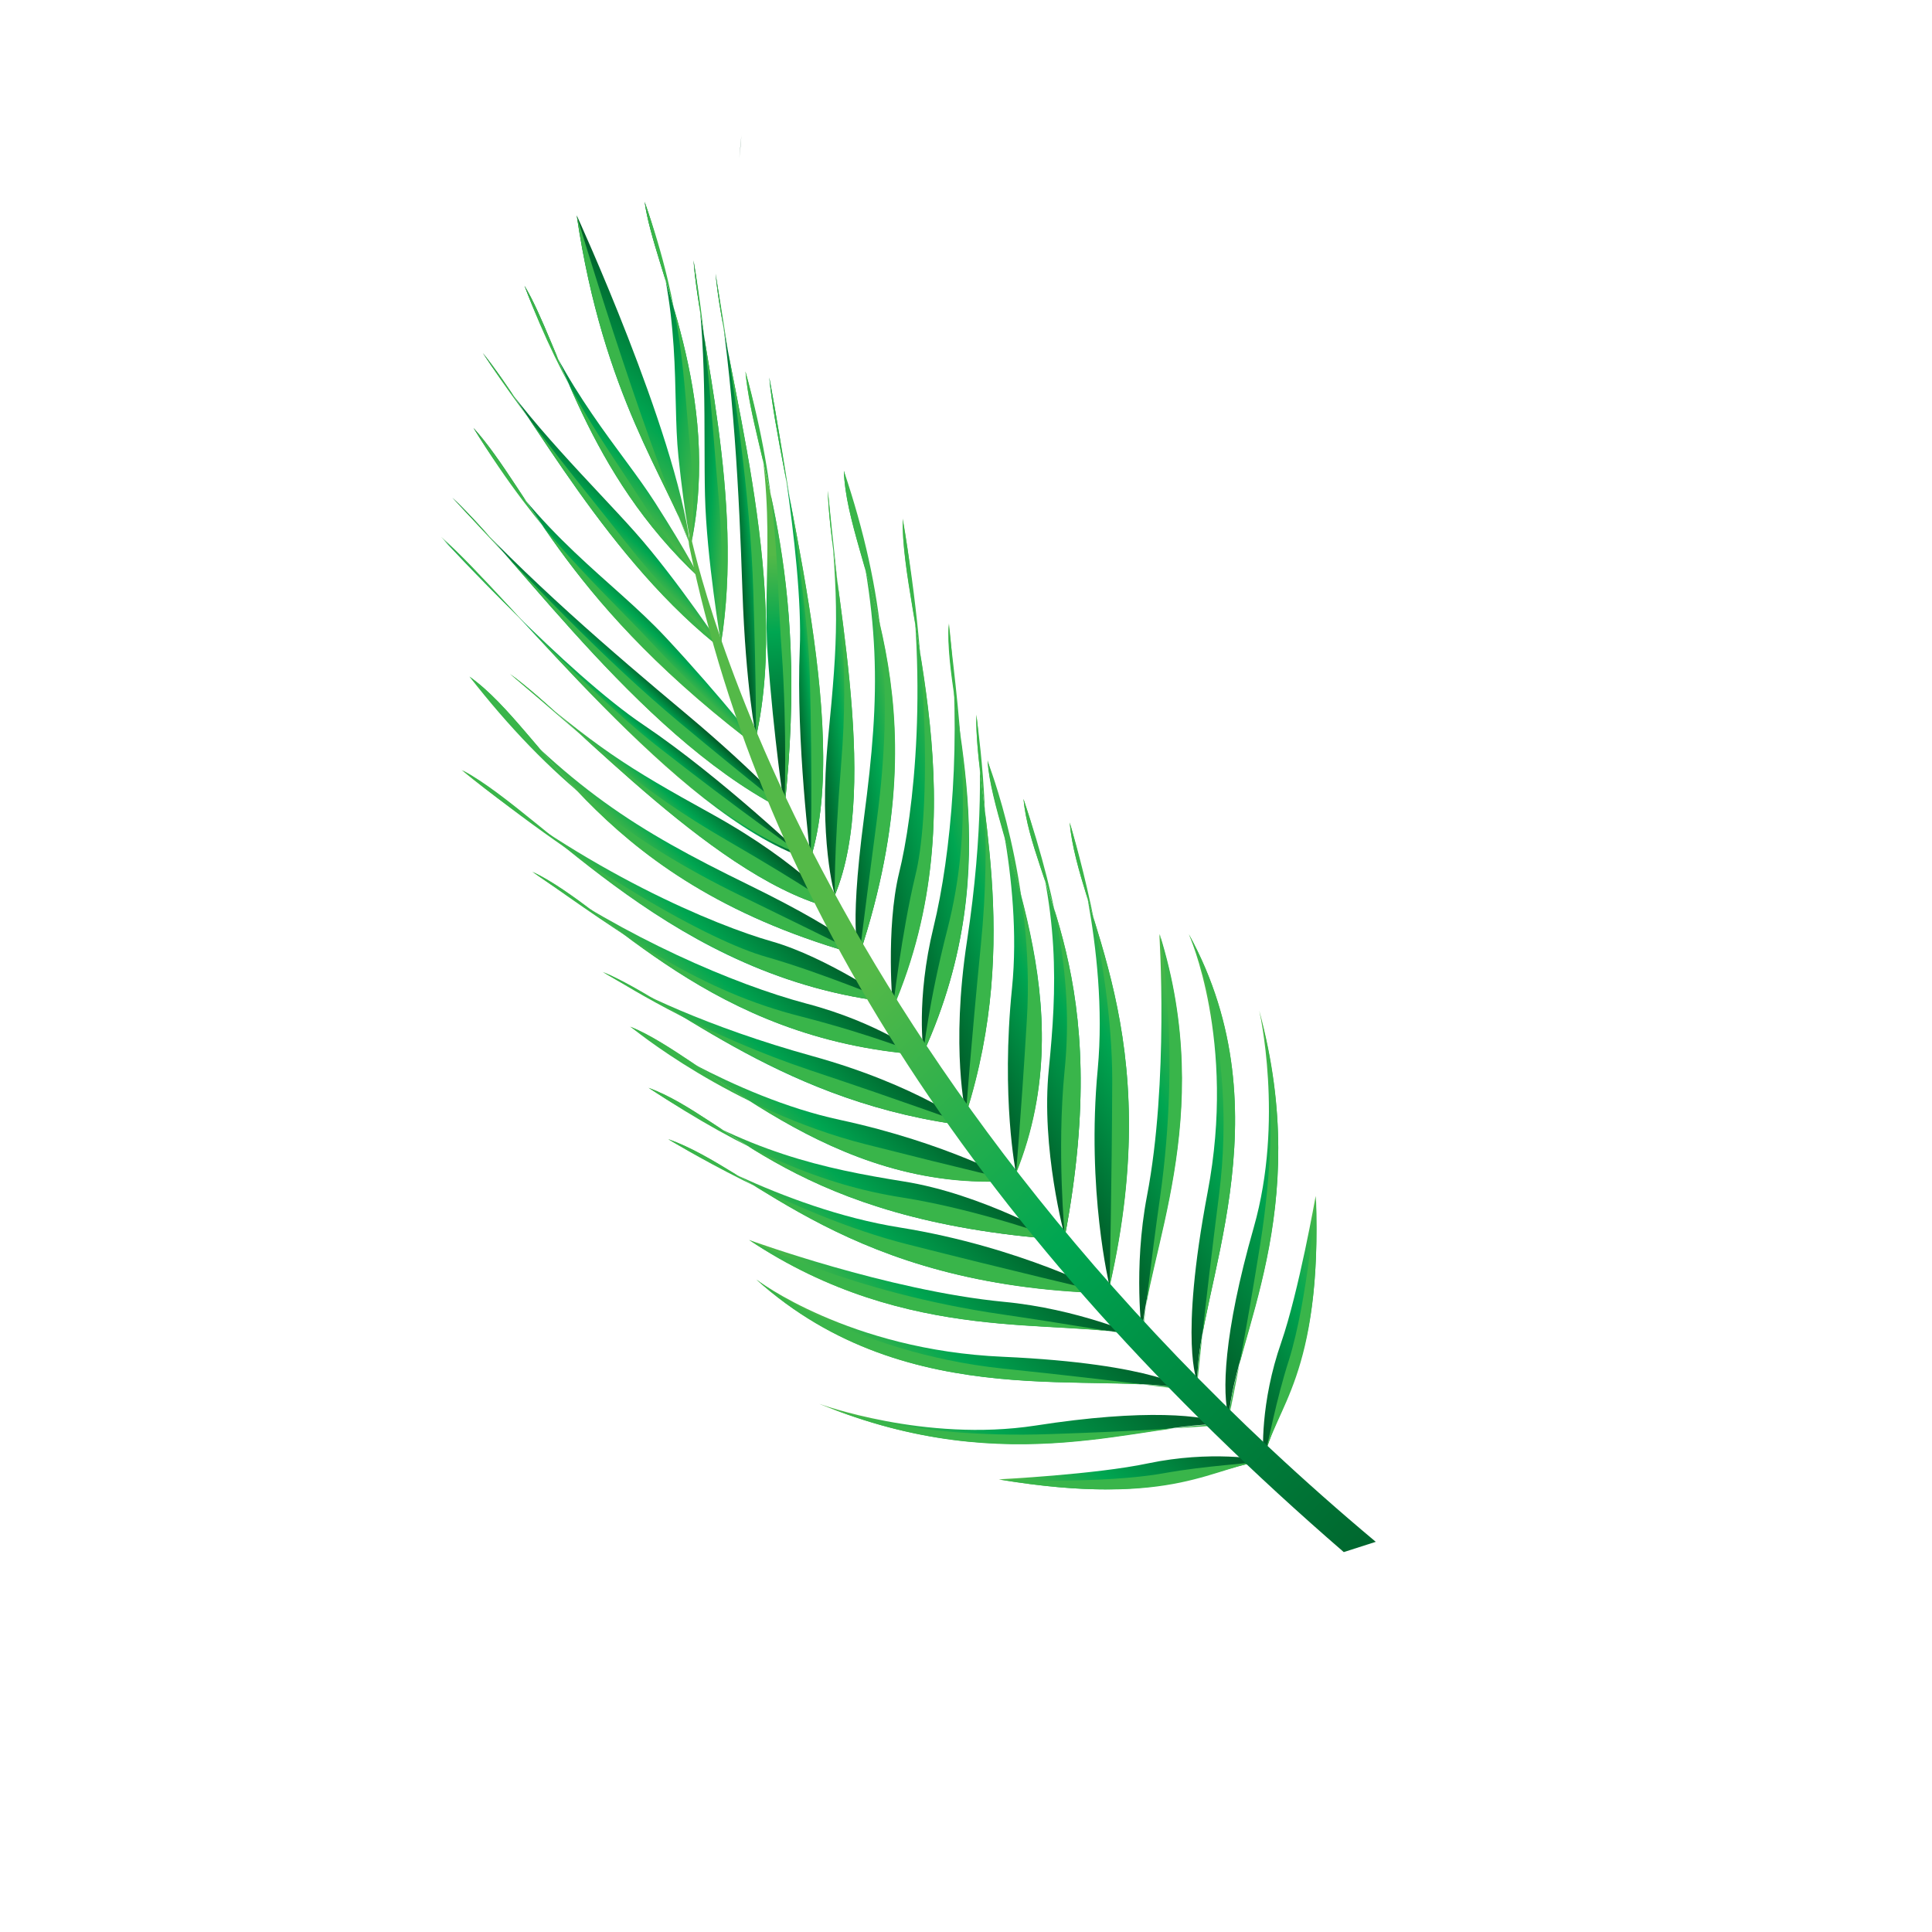 <?xml version="1.0" encoding="UTF-8" standalone="no"?>
<!DOCTYPE svg PUBLIC "-//W3C//DTD SVG 1.1//EN" "http://www.w3.org/Graphics/SVG/1.1/DTD/svg11.dtd">
<svg version="1.1" xmlns="http://www.w3.org/2000/svg" xmlns:xlink="http://www.w3.org/1999/xlink" preserveAspectRatio="xMidYMid meet" viewBox="0 0 640 640" width="640" height="640"><defs><path d="M330.84 490.05C330.84 490.05 362.94 488.45 380.34 484.75C400.94 480.45 417.54 483.35 419.74 483.95C401.96 485.17 387.64 499.75 330.84 490.05Z" id="b4EeKN0jcs"></path><linearGradient id="gradientaL1OvAU3l" gradientUnits="userSpaceOnUse" x1="353.24" y1="510.84" x2="397.34" y2="463.21"><stop style="stop-color: #54b948;stop-opacity: 1" offset="0%"></stop><stop style="stop-color: #00a651;stop-opacity: 1" offset="37.64%"></stop><stop style="stop-color: #005826;stop-opacity: 1" offset="100%"></stop></linearGradient><path d="M271.44 465.05C271.44 465.05 306.34 477.85 342.94 472.25C379.54 466.55 399.04 468.75 406.34 471.85C379.36 470.49 334.94 491.15 271.44 465.05Z" id="caArbLCzh"></path><linearGradient id="gradientc19M77jBi3" gradientUnits="userSpaceOnUse" x1="309.49" y1="500.2" x2="368.37" y2="436.6"><stop style="stop-color: #54b948;stop-opacity: 1" offset="0%"></stop><stop style="stop-color: #00a651;stop-opacity: 1" offset="37.64%"></stop><stop style="stop-color: #005826;stop-opacity: 1" offset="100%"></stop></linearGradient><path d="M250.54 423.85C250.54 423.85 281.14 447.25 332.24 449.45C383.24 451.75 394.14 460.55 394.14 460.55C365.42 453.21 301.54 469.75 250.54 423.85Z" id="b1Otn1sCZg"></path><linearGradient id="gradientbV2Ywmuts" gradientUnits="userSpaceOnUse" x1="298.38" y1="468.1" x2="346.39" y2="416.25"><stop style="stop-color: #54b948;stop-opacity: 1" offset="0%"></stop><stop style="stop-color: #00a651;stop-opacity: 1" offset="37.64%"></stop><stop style="stop-color: #005826;stop-opacity: 1" offset="100%"></stop></linearGradient><path d="M248.14 410.75C248.14 410.75 294.14 427.55 332.54 431.25C357.04 433.55 377.24 442.55 377.24 442.55C351.42 436.19 301.24 446.15 248.14 410.75Z" id="bHeWDC3rv"></path><linearGradient id="gradientacfoHc6rZ" gradientUnits="userSpaceOnUse" x1="290.85" y1="450.23" x2="334.55" y2="403.02"><stop style="stop-color: #54b948;stop-opacity: 1" offset="0%"></stop><stop style="stop-color: #00a651;stop-opacity: 1" offset="37.64%"></stop><stop style="stop-color: #005826;stop-opacity: 1" offset="100%"></stop></linearGradient><path d="M366.74 428.35C366.74 428.35 338.04 413.05 298.24 406.65C258.44 400.35 221.34 377.35 221.34 377.35C250.42 387.55 280.34 426.05 366.74 428.35Z" id="a2bEnw8iC"></path><linearGradient id="gradientc5ZfD0jJg" gradientUnits="userSpaceOnUse" x1="273.26" y1="425.31" x2="314.93" y2="380.31"><stop style="stop-color: #54b948;stop-opacity: 1" offset="0%"></stop><stop style="stop-color: #00a651;stop-opacity: 1" offset="37.64%"></stop><stop style="stop-color: #005826;stop-opacity: 1" offset="100%"></stop></linearGradient><path d="M351.54 410.65C351.54 410.65 325.34 395.45 299.24 391.35C273.14 387.15 247.24 381.75 214.84 360.35C242.18 370.41 262.74 404.25 351.54 410.65Z" id="e3wSG5iwEB"></path><linearGradient id="gradiente45jN2uCi" gradientUnits="userSpaceOnUse" x1="264.2" y1="406.03" x2="302.25" y2="364.93"><stop style="stop-color: #54b948;stop-opacity: 1" offset="0%"></stop><stop style="stop-color: #00a651;stop-opacity: 1" offset="37.64%"></stop><stop style="stop-color: #005826;stop-opacity: 1" offset="100%"></stop></linearGradient><path d="M335.84 391.05C335.84 391.05 313.84 378.65 278.14 370.95C242.44 363.25 208.64 340.05 208.64 340.05C234.08 350.25 274.44 395.55 335.84 391.05Z" id="c4NoweDjei"></path><linearGradient id="gradienta4HgSJ31l" gradientUnits="userSpaceOnUse" x1="255.61" y1="383.54" x2="288.9" y2="347.58"><stop style="stop-color: #54b948;stop-opacity: 1" offset="0%"></stop><stop style="stop-color: #00a651;stop-opacity: 1" offset="37.64%"></stop><stop style="stop-color: #005826;stop-opacity: 1" offset="100%"></stop></linearGradient><path d="M321.64 373.05C321.64 373.05 304.14 359.55 269.14 349.85C234.14 340.15 210.34 328.45 199.54 321.95C223.96 332.17 260.04 365.95 321.64 373.05Z" id="c5UX0FQbjl"></path><linearGradient id="gradienta66eKOSLq" gradientUnits="userSpaceOnUse" x1="245.19" y1="364.12" x2="276.1" y2="330.73"><stop style="stop-color: #54b948;stop-opacity: 1" offset="0%"></stop><stop style="stop-color: #00a651;stop-opacity: 1" offset="37.64%"></stop><stop style="stop-color: #005826;stop-opacity: 1" offset="100%"></stop></linearGradient><path d="M305.04 349.35C305.04 349.35 291.14 338.75 267.14 332.45C243.04 326.05 207.04 310.45 176.24 288.75C202 300.87 234.74 344.25 305.04 349.35Z" id="bwajJ4B7a"></path><linearGradient id="gradientb8nX5KXQ0" gradientUnits="userSpaceOnUse" x1="226.02" y1="334.79" x2="255.23" y2="303.23"><stop style="stop-color: #54b948;stop-opacity: 1" offset="0%"></stop><stop style="stop-color: #00a651;stop-opacity: 1" offset="37.64%"></stop><stop style="stop-color: #005826;stop-opacity: 1" offset="100%"></stop></linearGradient><path d="M295.54 332.05C295.54 332.05 273.94 317.05 255.64 311.85C237.34 306.65 194.14 288.95 152.84 255.05C181.38 270.45 222.84 324.15 295.54 332.05Z" id="bdpGk2lcE"></path><linearGradient id="gradienta3mRhzBFgJ" gradientUnits="userSpaceOnUse" x1="210.46" y1="308.41" x2="238.01" y2="278.66"><stop style="stop-color: #54b948;stop-opacity: 1" offset="0%"></stop><stop style="stop-color: #00a651;stop-opacity: 1" offset="37.64%"></stop><stop style="stop-color: #005826;stop-opacity: 1" offset="100%"></stop></linearGradient><path d="M286.04 316.75C286.04 316.75 284.84 311.15 247.64 292.95C210.44 274.75 188.84 261.35 155.54 224.15C181.64 242.67 197.84 292.85 286.04 316.75Z" id="byjkK78V7"></path><linearGradient id="gradientd8niN8y37" gradientUnits="userSpaceOnUse" x1="210.04" y1="282.12" x2="228.14" y2="262.58"><stop style="stop-color: #54b948;stop-opacity: 1" offset="0%"></stop><stop style="stop-color: #00a651;stop-opacity: 1" offset="37.64%"></stop><stop style="stop-color: #005826;stop-opacity: 1" offset="100%"></stop></linearGradient><path d="M277.84 301.35C277.84 301.35 265.84 286.35 236.14 269.85C206.44 253.45 198.44 248.25 168.94 223.25C190.72 238.87 238.34 292.95 277.84 301.35Z" id="a3Q2oz4cXI"></path><linearGradient id="gradienta1ojJAg6ug" gradientUnits="userSpaceOnUse" x1="217.53" y1="268.64" x2="229.39" y2="255.83"><stop style="stop-color: #54b948;stop-opacity: 1" offset="0%"></stop><stop style="stop-color: #00a651;stop-opacity: 1" offset="37.64%"></stop><stop style="stop-color: #005826;stop-opacity: 1" offset="100%"></stop></linearGradient><path d="M267.14 284.45C267.14 284.45 238.84 257.45 213.34 240.25C187.74 223.15 147.04 178.95 147.04 178.95C171.06 200.05 223.34 269.25 267.14 284.45Z" id="cdf3UIIgc"></path><linearGradient id="gradienta1it5AY8Jj" gradientUnits="userSpaceOnUse" x1="202.03" y1="237.11" x2="208.52" y2="230.1"><stop style="stop-color: #54b948;stop-opacity: 1" offset="0%"></stop><stop style="stop-color: #00a651;stop-opacity: 1" offset="37.64%"></stop><stop style="stop-color: #005826;stop-opacity: 1" offset="100%"></stop></linearGradient><path d="M262.64 269.75C262.64 269.75 251.74 256.95 227.14 236.35C202.54 215.75 174.94 192.15 149.84 164.85C172.4 185.83 214.54 247.15 262.64 269.75Z" id="e2LpUVU5IM"></path><linearGradient id="gradientc1Kz1YrMGm" gradientUnits="userSpaceOnUse" x1="201.38" y1="222.57" x2="206.85" y2="216.65"><stop style="stop-color: #54b948;stop-opacity: 1" offset="0%"></stop><stop style="stop-color: #00a651;stop-opacity: 1" offset="37.64%"></stop><stop style="stop-color: #005826;stop-opacity: 1" offset="100%"></stop></linearGradient><path d="M253.24 249.25C253.24 249.25 238.84 230.75 220.54 211.15C202.24 191.55 179.34 178.45 156.84 141.75C176.12 163.25 187.34 200.05 253.24 249.25Z" id="lvoCvkOF2"></path><linearGradient id="gradientd4maZVXQFr" gradientUnits="userSpaceOnUse" x1="199.22" y1="201.94" x2="209.68" y2="190.64"><stop style="stop-color: #54b948;stop-opacity: 1" offset="0%"></stop><stop style="stop-color: #00a651;stop-opacity: 1" offset="37.64%"></stop><stop style="stop-color: #005826;stop-opacity: 1" offset="100%"></stop></linearGradient><path d="M331.14 490.15C331.14 490.15 365.24 491.75 385.94 487.95C399.34 485.55 414.24 484.75 419.74 483.95C402.02 485.19 390.34 499.75 331.14 490.15Z" id="a9e7TrUsV"></path><path d="M271.74 465.15C271.74 465.15 296.84 476.85 348.24 475.05C377.84 474.05 391.14 473.05 406.64 471.95C379.66 470.59 335.24 491.25 271.74 465.15Z" id="i1A5MZ6E2h"></path><path d="M250.54 423.85C250.54 423.85 281.34 447.95 332.14 453.35C372.34 457.55 394.54 460.65 394.54 460.65C365.74 453.29 301.64 469.75 250.54 423.85Z" id="b155qTlXNl"></path><path d="M248.14 410.75C248.14 410.75 281.54 428.15 332.24 435.45C351.54 438.25 377.54 442.65 377.54 442.65C351.66 436.27 301.14 446.15 248.14 410.75Z" id="b1YtnD9DP2"></path><path d="M367.04 428.45C367.04 428.45 333.04 420.45 300.44 412.15C261.44 402.25 221.34 377.35 221.34 377.35C250.48 387.57 280.64 426.15 367.04 428.45Z" id="b19T5fT59m"></path><path d="M351.54 410.65C351.54 410.65 324.74 400.75 298.64 396.65C272.54 392.55 247.24 381.75 214.84 360.35C242.18 370.41 262.74 404.25 351.54 410.65Z" id="aD4gsPHp7"></path><path d="M336.14 391.15C336.14 391.15 320.24 387.55 286.74 379.05C241.94 367.65 208.94 340.15 208.94 340.15C234.38 350.35 274.74 395.65 336.14 391.15Z" id="cQvx7YYB0"></path><path d="M322.04 373.15C322.04 373.15 299.34 364.85 268.44 354.55C233.94 342.95 210.64 328.55 199.94 322.05C224.36 332.27 260.44 366.05 322.04 373.15Z" id="b2KMTIj5hh"></path><path d="M305.34 349.45C305.34 349.45 289.54 342.95 265.44 336.75C232.04 328.35 207.34 310.55 176.54 288.85C202.3 300.97 235.04 344.35 305.34 349.45Z" id="b2n91Usut0"></path><path d="M295.94 332.15C295.94 332.15 272.04 322.15 253.74 316.95C235.34 311.75 194.54 289.05 153.24 255.15C181.78 270.55 223.24 324.25 295.94 332.15Z" id="c6VABlZrT"></path><path d="M286.34 316.85C286.34 316.85 282.74 314.95 245.44 296.75C208.14 278.55 181.94 257.95 155.54 224.15C181.7 242.69 198.14 292.95 286.34 316.85Z" id="g1DX6i2Ii3"></path><path d="M277.84 301.35C277.84 301.35 268.24 294.25 240.94 278.45C210.54 260.85 198.44 248.25 168.94 223.25C190.72 238.87 238.34 292.95 277.84 301.35Z" id="aP95VT8ys"></path><path d="M266.24 283.35C266.24 283.35 245.54 269.05 217.04 246.65C192.84 227.75 146.14 177.85 146.14 177.85C170.16 198.95 222.44 268.15 266.24 283.35Z" id="f29ilvXJqN"></path><path d="M262.64 269.75C262.64 269.75 249.74 259.85 225.14 239.35C200.54 218.85 174.94 192.15 149.84 164.85C172.4 185.83 214.54 247.15 262.64 269.75Z" id="arFTpdGiu"></path><path d="M253.04 248.95C253.04 248.95 234.64 233.15 216.44 213.55C198.24 193.95 179.34 178.45 156.84 141.75C176.08 163.19 187.14 199.75 253.04 248.95Z" id="amD1GoTbJ"></path><path d="M240.04 215.75C240.04 215.75 224.14 191.75 210.34 176.25C196.54 160.75 174.94 139.95 159.94 116.95C175.96 136.71 201.54 186.15 240.04 215.75Z" id="i4wNaLMfyB"></path><linearGradient id="gradientb6hsaQQT2" gradientUnits="userSpaceOnUse" x1="193.49" y1="173.38" x2="206.17" y2="159.68"><stop style="stop-color: #54b948;stop-opacity: 1" offset="0%"></stop><stop style="stop-color: #00a651;stop-opacity: 1" offset="37.64%"></stop><stop style="stop-color: #005826;stop-opacity: 1" offset="100%"></stop></linearGradient><path d="M240.04 215.75C240.04 215.75 221.34 197.55 207.34 179.65C194.64 163.35 174.94 139.95 159.94 116.95C175.96 136.71 201.54 186.15 240.04 215.75Z" id="e12EmAWHOC"></path><path d="M231.74 191.45C231.74 191.45 228.34 184.25 217.04 166.55C205.74 148.85 186.84 129.55 173.74 94.65C185.34 114.01 194.14 156.55 231.74 191.45Z" id="iuE7hCJVx"></path><linearGradient id="gradientd3AWmD8A2" gradientUnits="userSpaceOnUse" x1="191.98" y1="154.69" x2="213.48" y2="131.47"><stop style="stop-color: #54b948;stop-opacity: 1" offset="0%"></stop><stop style="stop-color: #00a651;stop-opacity: 1" offset="37.64%"></stop><stop style="stop-color: #005826;stop-opacity: 1" offset="100%"></stop></linearGradient><path d="M231.74 191.45C231.74 191.45 223.44 183.05 212.14 165.35C200.84 147.65 186.84 129.55 173.74 94.65C185.34 114.01 194.14 156.55 231.74 191.45Z" id="b1JcvLar3s"></path><path d="M238.84 213.15C238.84 213.15 234.04 184.75 233.54 164.05C233.04 143.35 234.44 113.35 229.74 86.25C231.56 111.63 246.64 165.25 238.84 213.15Z" id="a1JiNzP7HR"></path><linearGradient id="gradientd5QXkfy4d" gradientUnits="userSpaceOnUse" x1="243.86" y1="150.42" x2="225.24" y2="149.1"><stop style="stop-color: #54b948;stop-opacity: 1" offset="0%"></stop><stop style="stop-color: #00a651;stop-opacity: 1" offset="37.64%"></stop><stop style="stop-color: #005826;stop-opacity: 1" offset="100%"></stop></linearGradient><path d="M238.84 213.15C238.84 213.15 240.04 187.05 238.04 164.45C236.14 143.85 234.44 113.35 229.74 86.25C231.56 111.63 246.64 165.25 238.84 213.15Z" id="gqcsGinel"></path><path d="M228.94 180.25C228.94 180.25 226.94 172.35 224.74 151.25C222.54 130.15 226.44 103.45 213.54 66.85C216.62 89.53 239.24 130.25 228.94 180.25Z" id="b8XLv0ARt"></path><linearGradient id="gradientg7RvxxHvb7" gradientUnits="userSpaceOnUse" x1="239.89" y1="127.48" x2="202.57" y2="119.72"><stop style="stop-color: #54b948;stop-opacity: 1" offset="0%"></stop><stop style="stop-color: #00a651;stop-opacity: 1" offset="37.64%"></stop><stop style="stop-color: #005826;stop-opacity: 1" offset="100%"></stop></linearGradient><path d="M228.94 180.25C228.94 180.25 230.74 168.65 228.54 147.45C226.34 126.25 226.44 103.45 213.54 66.85C216.62 89.53 239.24 130.25 228.94 180.25Z" id="f7gOgg8Jj"></path><path d="M191.04 71.35C191.04 71.35 223.64 142.35 228.64 180.55C221.12 158.71 199.94 131.55 191.04 71.35Z" id="f1oBqinJX5"></path><linearGradient id="gradientep7iivQjF" gradientUnits="userSpaceOnUse" x1="191.33" y1="145.94" x2="228.4" y2="105.9"><stop style="stop-color: #54b948;stop-opacity: 1" offset="0%"></stop><stop style="stop-color: #00a651;stop-opacity: 1" offset="37.64%"></stop><stop style="stop-color: #005826;stop-opacity: 1" offset="100%"></stop></linearGradient><path d="M191.04 71.35C191.04 71.35 211.14 138.95 228.64 180.55C221.12 158.71 199.94 131.55 191.04 71.35Z" id="b1VS1GkeEg"></path><path d="M435.84 396.15C435.84 396.15 430.24 427.85 424.44 444.65C417.44 464.65 418.24 481.45 418.64 483.65C422.08 466.15 438.34 453.75 435.84 396.15Z" id="a2SU9MX6m9"></path><linearGradient id="gradiente4ZVAGwce" gradientUnits="userSpaceOnUse" x1="453.65" y1="421.04" x2="400.88" y2="458.83"><stop style="stop-color: #54b948;stop-opacity: 1" offset="0%"></stop><stop style="stop-color: #00a651;stop-opacity: 1" offset="37.64%"></stop><stop style="stop-color: #005826;stop-opacity: 1" offset="100%"></stop></linearGradient><path d="M435.94 396.55C435.94 396.55 433.24 430.55 426.94 450.65C422.74 463.65 420.04 478.35 418.64 483.65C422.1 466.23 437.94 456.45 435.94 396.55Z" id="a3Y5mdZX2g"></path><path d="M417.14 334.75C417.14 334.75 425.44 371.05 415.34 406.55C405.14 442.25 404.84 461.85 407.04 469.45C409.06 442.51 435.14 401.05 417.14 334.75Z" id="aeMRAzsQt"></path><linearGradient id="gradientdRevGY9jF" gradientUnits="userSpaceOnUse" x1="447.32" y1="376.87" x2="376.86" y2="427.34"><stop style="stop-color: #54b948;stop-opacity: 1" offset="0%"></stop><stop style="stop-color: #00a651;stop-opacity: 1" offset="37.64%"></stop><stop style="stop-color: #005826;stop-opacity: 1" offset="100%"></stop></linearGradient><path d="M417.14 335.15C417.14 335.15 425.54 361.45 417.44 412.35C412.74 441.45 410.14 454.45 407.04 469.85C409.06 442.91 435.14 401.45 417.14 335.15Z" id="a5T4trrFlY"></path><path d="M393.84 309.55C393.84 309.55 409.64 344.65 400.04 394.95C390.54 445.05 396.64 457.75 396.64 457.75C396.08 428.11 426.84 369.75 393.84 309.55Z" id="b19Kj5y6SU"></path><linearGradient id="gradiente1yzo3MGeC" gradientUnits="userSpaceOnUse" x1="425.92" y1="366.22" x2="364.45" y2="401.07"><stop style="stop-color: #54b948;stop-opacity: 1" offset="0%"></stop><stop style="stop-color: #00a651;stop-opacity: 1" offset="37.64%"></stop><stop style="stop-color: #005826;stop-opacity: 1" offset="100%"></stop></linearGradient><path d="M393.84 309.45C393.84 309.45 410.24 344.95 403.84 395.65C398.74 435.75 396.64 458.05 396.64 458.05C396.08 428.33 426.84 369.65 393.84 309.45Z" id="d19SzRFkkz"></path><path d="M384.04 309.45C384.04 309.45 387.24 358.25 379.94 396.25C375.34 420.35 378.34 442.25 378.34 442.25C379.48 415.69 403.14 370.25 384.04 309.45Z" id="c4GBU4TOQv"></path><linearGradient id="gradienthANCNJzfa" gradientUnits="userSpaceOnUse" x1="410.09" y1="361.45" x2="352.5" y2="390.15"><stop style="stop-color: #54b948;stop-opacity: 1" offset="0%"></stop><stop style="stop-color: #00a651;stop-opacity: 1" offset="37.64%"></stop><stop style="stop-color: #005826;stop-opacity: 1" offset="100%"></stop></linearGradient><path d="M384.14 309.35C384.14 309.35 391.44 346.35 384.24 396.95C381.44 416.35 378.44 442.55 378.44 442.55C379.58 415.91 403.24 370.25 384.14 309.35Z" id="a3dMmsk5Fb"></path><path d="M367.54 425.95C367.54 425.95 359.84 394.35 363.64 354.15C367.34 314.05 354.34 272.45 354.34 272.45C356.98 303.15 386.74 341.65 367.54 425.95Z" id="i2e3eRiF15"></path><linearGradient id="gradienthqC8mJzYX" gradientUnits="userSpaceOnUse" x1="387.9" y1="334.66" x2="333.92" y2="363.79"><stop style="stop-color: #54b948;stop-opacity: 1" offset="0%"></stop><stop style="stop-color: #00a651;stop-opacity: 1" offset="37.64%"></stop><stop style="stop-color: #005826;stop-opacity: 1" offset="100%"></stop></linearGradient><path d="M367.54 426.35C367.54 426.35 368.34 391.45 368.44 357.75C368.44 317.45 354.34 272.45 354.34 272.45C356.98 303.23 386.84 342.05 367.54 426.35Z" id="a4gWt7U2ub"></path><path d="M352.74 409.65C352.74 409.65 344.74 380.45 347.44 354.15C350.04 327.85 351.44 301.45 339.04 264.65C341.78 293.65 369.24 322.15 352.74 409.65Z" id="byYLuxEmL"></path><linearGradient id="gradientabLxodEPs" gradientUnits="userSpaceOnUse" x1="370.61" y1="324" x2="321.17" y2="350.3"><stop style="stop-color: #54b948;stop-opacity: 1" offset="0%"></stop><stop style="stop-color: #00a651;stop-opacity: 1" offset="37.64%"></stop><stop style="stop-color: #005826;stop-opacity: 1" offset="100%"></stop></linearGradient><path d="M352.74 409.65C352.74 409.65 350.04 381.25 352.64 354.85C355.34 328.65 351.44 301.45 339.04 264.65C341.78 293.65 369.24 322.15 352.74 409.65Z" id="aDXZo0WMP"></path><path d="M336.54 388.45C336.54 388.45 331.54 363.75 335.24 327.35C338.94 290.95 327.14 251.75 327.14 251.75C329.02 279.09 359.64 331.45 336.54 388.45Z" id="hpCaSYrxB"></path><linearGradient id="gradientgu4Kmn3Jd" gradientUnits="userSpaceOnUse" x1="354.03" y1="309.81" x2="309.58" y2="330.42"><stop style="stop-color: #54b948;stop-opacity: 1" offset="0%"></stop><stop style="stop-color: #00a651;stop-opacity: 1" offset="37.64%"></stop><stop style="stop-color: #005826;stop-opacity: 1" offset="100%"></stop></linearGradient><path d="M336.54 388.85C336.54 388.85 338.04 372.65 340.14 338.15C343.04 291.95 327.14 252.15 327.14 252.15C329.02 279.49 359.64 331.85 336.54 388.85Z" id="d1PUcIcgf0"></path><path d="M319.94 369.05C319.94 369.05 314.84 347.55 320.34 311.65C325.84 275.55 325.04 249.15 323.44 236.65C322.74 263.13 338.74 309.95 319.94 369.05Z" id="a2P5xEGmDd"></path><linearGradient id="gradientdomL5LhQL" gradientUnits="userSpaceOnUse" x1="343.29" y1="295.54" x2="300.16" y2="310.04"><stop style="stop-color: #54b948;stop-opacity: 1" offset="0%"></stop><stop style="stop-color: #00a651;stop-opacity: 1" offset="37.64%"></stop><stop style="stop-color: #005826;stop-opacity: 1" offset="100%"></stop></linearGradient><path d="M319.94 369.35C319.94 369.35 321.74 345.15 324.94 312.85C328.54 276.65 325.04 249.45 323.44 236.95C322.74 263.43 338.74 310.25 319.94 369.35Z" id="d1LprKHKOg"></path><path d="M305.94 348.55C305.94 348.55 303.34 331.35 309.24 307.15C315.14 282.95 318.64 243.85 314.34 206.45C312.66 234.87 335.14 284.45 305.94 348.55Z" id="d4zPexGtQ"></path><linearGradient id="gradientdrANcuzr" gradientUnits="userSpaceOnUse" x1="330.95" y1="272.21" x2="289.27" y2="282.76"><stop style="stop-color: #54b948;stop-opacity: 1" offset="0%"></stop><stop style="stop-color: #00a651;stop-opacity: 1" offset="37.64%"></stop><stop style="stop-color: #005826;stop-opacity: 1" offset="100%"></stop></linearGradient><path d="M305.84 348.95C305.84 348.95 307.64 331.95 313.84 307.85C322.44 274.35 318.64 244.25 314.24 206.85C312.56 235.27 335.04 284.85 305.84 348.95Z" id="dx0A9B34C"></path><path d="M295.74 333.85C295.74 333.85 293.34 307.75 297.84 289.15C302.44 270.65 308.24 224.45 299.04 171.75C298.38 204.17 324.74 266.75 295.74 333.85Z" id="b1RPWyHCzj"></path><linearGradient id="gradientfohdQZuvF" gradientUnits="userSpaceOnUse" x1="317.25" y1="248.13" x2="277.78" y2="257.47"><stop style="stop-color: #54b948;stop-opacity: 1" offset="0%"></stop><stop style="stop-color: #00a651;stop-opacity: 1" offset="37.64%"></stop><stop style="stop-color: #005826;stop-opacity: 1" offset="100%"></stop></linearGradient><path d="M295.74 334.25C295.74 334.25 298.74 308.55 303.24 289.95C307.84 271.45 308.24 224.75 299.04 172.15C298.38 204.57 324.74 267.15 295.74 334.25Z" id="aJ0ttJOuN"></path><path d="M284.84 315.85C284.84 315.85 280.84 311.75 286.24 270.65C291.64 229.55 292.14 204.15 279.54 155.95C280.6 187.93 313.44 229.05 284.84 315.85Z" id="a20v9ztBmY"></path><linearGradient id="gradientdzSkIOICX" gradientUnits="userSpaceOnUse" x1="297.82" y1="233.26" x2="271.53" y2="237.57"><stop style="stop-color: #54b948;stop-opacity: 1" offset="0%"></stop><stop style="stop-color: #00a651;stop-opacity: 1" offset="37.64%"></stop><stop style="stop-color: #005826;stop-opacity: 1" offset="100%"></stop></linearGradient><path d="M284.74 316.25C284.74 316.25 285.14 312.15 290.54 271.05C295.94 229.95 293.14 196.45 279.54 155.95C280.58 188.01 313.34 229.45 284.74 316.25Z" id="ba2RNsPNI"></path><path d="M276.54 296.55C276.54 296.55 271.04 278.15 274.34 244.35C277.64 210.55 278.04 201.05 274.24 162.55C274.7 189.35 292.14 259.35 276.54 296.55Z" id="f5ZoC253P"></path><linearGradient id="gradienta17gevDAmH" gradientUnits="userSpaceOnUse" x1="283.86" y1="228.36" x2="266.57" y2="230.83"><stop style="stop-color: #54b948;stop-opacity: 1" offset="0%"></stop><stop style="stop-color: #00a651;stop-opacity: 1" offset="37.64%"></stop><stop style="stop-color: #005826;stop-opacity: 1" offset="100%"></stop></linearGradient><path d="M276.54 296.55C276.54 296.55 276.14 284.55 278.64 253.15C281.44 218.25 278.04 201.05 274.24 162.55C274.7 189.35 292.14 259.35 276.54 296.55Z" id="c1pTRU2KNN"></path><path d="M268.54 284.35C268.54 284.35 263.64 245.55 264.94 214.85C266.24 184.15 254.84 125.05 254.84 125.05C257.58 156.91 282.34 240.05 268.54 284.35Z" id="a54BVnijBY"></path><linearGradient id="gradientb1hklBuQ1c" gradientUnits="userSpaceOnUse" x1="269.07" y1="203.92" x2="259.57" y2="204.99"><stop style="stop-color: #54b948;stop-opacity: 1" offset="0%"></stop><stop style="stop-color: #00a651;stop-opacity: 1" offset="37.64%"></stop><stop style="stop-color: #005826;stop-opacity: 1" offset="100%"></stop></linearGradient><path d="M268.54 284.35C268.54 284.35 269.24 259.15 268.24 222.95C267.34 192.25 254.84 125.05 254.84 125.05C257.58 156.91 282.34 240.05 268.54 284.35Z" id="hYhLQEneG"></path><path d="M250.44 244.15C250.44 244.15 247.04 227.65 245.94 195.65C244.84 163.65 243.14 127.35 237.04 90.65C239.72 121.35 262.14 192.35 250.44 244.15Z" id="d3iDFC0you"></path><linearGradient id="gradienth84pAlreX" gradientUnits="userSpaceOnUse" x1="250.87" y1="166.8" x2="242.84" y2="167.48"><stop style="stop-color: #54b948;stop-opacity: 1" offset="0%"></stop><stop style="stop-color: #00a651;stop-opacity: 1" offset="37.64%"></stop><stop style="stop-color: #005826;stop-opacity: 1" offset="100%"></stop></linearGradient><path d="M250.44 244.15C250.44 244.15 250.54 227.95 249.54 195.85C248.54 163.75 243.14 127.35 237.04 90.65C239.72 121.35 262.14 192.35 250.44 244.15Z" id="a3l60m7ft"></path><path d="M259.84 267.95C259.84 267.95 256.24 243.75 254.34 217.15C252.34 190.45 258.44 164.45 246.94 123.05C249.52 152.03 268.64 186.15 259.84 267.95Z" id="c13QZL6BLq"></path><linearGradient id="gradientfg1SkfZ7g" gradientUnits="userSpaceOnUse" x1="255.47" y1="183.7" x2="260.33" y2="251.8"><stop style="stop-color: #54b948;stop-opacity: 1" offset="0%"></stop><stop style="stop-color: #00a651;stop-opacity: 1" offset="37.64%"></stop><stop style="stop-color: #005826;stop-opacity: 1" offset="100%"></stop></linearGradient><path d="M259.84 267.95C259.84 267.95 260.84 242.35 258.94 215.65C256.94 188.95 258.44 164.45 246.94 123.05C249.52 152.03 268.64 186.15 259.84 267.95Z" id="b2qwigAkDK"></path><path d="M228.34 180.95C227.84 178.65 228.74 177.55 228.34 175.25C228.34 175.25 260.94 347.65 455.74 510.75C455.03 510.98 451.5 512.11 445.14 514.15C324.94 410.15 252.67 299.08 228.34 180.95Z" id="c5I50VHRf"></path><linearGradient id="gradientb7bu0F2SvU" gradientUnits="userSpaceOnUse" x1="300.55" y1="309.41" x2="503.12" y2="510.76"><stop style="stop-color: #54b948;stop-opacity: 1" offset="0%"></stop><stop style="stop-color: #00a651;stop-opacity: 1" offset="37.64%"></stop><stop style="stop-color: #005826;stop-opacity: 1" offset="100%"></stop></linearGradient><path d="M245.6 44.9C245.4 47.3 245.2 49.8 244.9 52.5C245.3 47.6 245.46 46.42 245.6 44.9Z" id="a5LFJcfSYI"></path></defs><g><g><g><use xlink:href="#b4EeKN0jcs" opacity="1" fill="url(#gradientaL1OvAU3l)"></use><g><use xlink:href="#b4EeKN0jcs" opacity="1" fill-opacity="0" stroke="#000000" stroke-width="1" stroke-opacity="0"></use></g></g><g><use xlink:href="#caArbLCzh" opacity="1" fill="url(#gradientc19M77jBi3)"></use><g><use xlink:href="#caArbLCzh" opacity="1" fill-opacity="0" stroke="#000000" stroke-width="1" stroke-opacity="0"></use></g></g><g><use xlink:href="#b1Otn1sCZg" opacity="1" fill="url(#gradientbV2Ywmuts)"></use><g><use xlink:href="#b1Otn1sCZg" opacity="1" fill-opacity="0" stroke="#000000" stroke-width="1" stroke-opacity="0"></use></g></g><g><use xlink:href="#bHeWDC3rv" opacity="1" fill="url(#gradientacfoHc6rZ)"></use><g><use xlink:href="#bHeWDC3rv" opacity="1" fill-opacity="0" stroke="#000000" stroke-width="1" stroke-opacity="0"></use></g></g><g><use xlink:href="#a2bEnw8iC" opacity="1" fill="url(#gradientc5ZfD0jJg)"></use><g><use xlink:href="#a2bEnw8iC" opacity="1" fill-opacity="0" stroke="#000000" stroke-width="1" stroke-opacity="0"></use></g></g><g><use xlink:href="#e3wSG5iwEB" opacity="1" fill="url(#gradiente45jN2uCi)"></use><g><use xlink:href="#e3wSG5iwEB" opacity="1" fill-opacity="0" stroke="#000000" stroke-width="1" stroke-opacity="0"></use></g></g><g><use xlink:href="#c4NoweDjei" opacity="1" fill="url(#gradienta4HgSJ31l)"></use><g><use xlink:href="#c4NoweDjei" opacity="1" fill-opacity="0" stroke="#000000" stroke-width="1" stroke-opacity="0"></use></g></g><g><use xlink:href="#c5UX0FQbjl" opacity="1" fill="url(#gradienta66eKOSLq)"></use><g><use xlink:href="#c5UX0FQbjl" opacity="1" fill-opacity="0" stroke="#000000" stroke-width="1" stroke-opacity="0"></use></g></g><g><use xlink:href="#bwajJ4B7a" opacity="1" fill="url(#gradientb8nX5KXQ0)"></use><g><use xlink:href="#bwajJ4B7a" opacity="1" fill-opacity="0" stroke="#000000" stroke-width="1" stroke-opacity="0"></use></g></g><g><use xlink:href="#bdpGk2lcE" opacity="1" fill="url(#gradienta3mRhzBFgJ)"></use><g><use xlink:href="#bdpGk2lcE" opacity="1" fill-opacity="0" stroke="#000000" stroke-width="1" stroke-opacity="0"></use></g></g><g><use xlink:href="#byjkK78V7" opacity="1" fill="url(#gradientd8niN8y37)"></use><g><use xlink:href="#byjkK78V7" opacity="1" fill-opacity="0" stroke="#000000" stroke-width="1" stroke-opacity="0"></use></g></g><g><use xlink:href="#a3Q2oz4cXI" opacity="1" fill="url(#gradienta1ojJAg6ug)"></use><g><use xlink:href="#a3Q2oz4cXI" opacity="1" fill-opacity="0" stroke="#000000" stroke-width="1" stroke-opacity="0"></use></g></g><g><use xlink:href="#cdf3UIIgc" opacity="1" fill="url(#gradienta1it5AY8Jj)"></use><g><use xlink:href="#cdf3UIIgc" opacity="1" fill-opacity="0" stroke="#000000" stroke-width="1" stroke-opacity="0"></use></g></g><g><use xlink:href="#e2LpUVU5IM" opacity="1" fill="url(#gradientc1Kz1YrMGm)"></use><g><use xlink:href="#e2LpUVU5IM" opacity="1" fill-opacity="0" stroke="#000000" stroke-width="1" stroke-opacity="0"></use></g></g><g><use xlink:href="#lvoCvkOF2" opacity="1" fill="url(#gradientd4maZVXQFr)"></use><g><use xlink:href="#lvoCvkOF2" opacity="1" fill-opacity="0" stroke="#000000" stroke-width="1" stroke-opacity="0"></use></g></g><g><use xlink:href="#a9e7TrUsV" opacity="1" fill="#39b54a" fill-opacity="1"></use><g><use xlink:href="#a9e7TrUsV" opacity="1" fill-opacity="0" stroke="#000000" stroke-width="1" stroke-opacity="0"></use></g></g><g><use xlink:href="#i1A5MZ6E2h" opacity="1" fill="#39b54a" fill-opacity="1"></use><g><use xlink:href="#i1A5MZ6E2h" opacity="1" fill-opacity="0" stroke="#000000" stroke-width="1" stroke-opacity="0"></use></g></g><g><use xlink:href="#b155qTlXNl" opacity="1" fill="#39b54a" fill-opacity="1"></use><g><use xlink:href="#b155qTlXNl" opacity="1" fill-opacity="0" stroke="#000000" stroke-width="1" stroke-opacity="0"></use></g></g><g><use xlink:href="#b1YtnD9DP2" opacity="1" fill="#39b54a" fill-opacity="1"></use><g><use xlink:href="#b1YtnD9DP2" opacity="1" fill-opacity="0" stroke="#000000" stroke-width="1" stroke-opacity="0"></use></g></g><g><use xlink:href="#b19T5fT59m" opacity="1" fill="#39b54a" fill-opacity="1"></use><g><use xlink:href="#b19T5fT59m" opacity="1" fill-opacity="0" stroke="#000000" stroke-width="1" stroke-opacity="0"></use></g></g><g><use xlink:href="#aD4gsPHp7" opacity="1" fill="#39b54a" fill-opacity="1"></use><g><use xlink:href="#aD4gsPHp7" opacity="1" fill-opacity="0" stroke="#000000" stroke-width="1" stroke-opacity="0"></use></g></g><g><use xlink:href="#cQvx7YYB0" opacity="1" fill="#39b54a" fill-opacity="1"></use><g><use xlink:href="#cQvx7YYB0" opacity="1" fill-opacity="0" stroke="#000000" stroke-width="1" stroke-opacity="0"></use></g></g><g><use xlink:href="#b2KMTIj5hh" opacity="1" fill="#39b54a" fill-opacity="1"></use><g><use xlink:href="#b2KMTIj5hh" opacity="1" fill-opacity="0" stroke="#000000" stroke-width="1" stroke-opacity="0"></use></g></g><g><use xlink:href="#b2n91Usut0" opacity="1" fill="#39b54a" fill-opacity="1"></use><g><use xlink:href="#b2n91Usut0" opacity="1" fill-opacity="0" stroke="#000000" stroke-width="1" stroke-opacity="0"></use></g></g><g><use xlink:href="#c6VABlZrT" opacity="1" fill="#39b54a" fill-opacity="1"></use><g><use xlink:href="#c6VABlZrT" opacity="1" fill-opacity="0" stroke="#000000" stroke-width="1" stroke-opacity="0"></use></g></g><g><use xlink:href="#g1DX6i2Ii3" opacity="1" fill="#39b54a" fill-opacity="1"></use><g><use xlink:href="#g1DX6i2Ii3" opacity="1" fill-opacity="0" stroke="#000000" stroke-width="1" stroke-opacity="0"></use></g></g><g><use xlink:href="#aP95VT8ys" opacity="1" fill="#39b54a" fill-opacity="1"></use><g><use xlink:href="#aP95VT8ys" opacity="1" fill-opacity="0" stroke="#000000" stroke-width="1" stroke-opacity="0"></use></g></g><g><use xlink:href="#f29ilvXJqN" opacity="1" fill="#39b54a" fill-opacity="1"></use><g><use xlink:href="#f29ilvXJqN" opacity="1" fill-opacity="0" stroke="#000000" stroke-width="1" stroke-opacity="0"></use></g></g><g><use xlink:href="#arFTpdGiu" opacity="1" fill="#39b54a" fill-opacity="1"></use><g><use xlink:href="#arFTpdGiu" opacity="1" fill-opacity="0" stroke="#000000" stroke-width="1" stroke-opacity="0"></use></g></g><g><use xlink:href="#amD1GoTbJ" opacity="1" fill="#39b54a" fill-opacity="1"></use><g><use xlink:href="#amD1GoTbJ" opacity="1" fill-opacity="0" stroke="#000000" stroke-width="1" stroke-opacity="0"></use></g></g><g><use xlink:href="#i4wNaLMfyB" opacity="1" fill="url(#gradientb6hsaQQT2)"></use><g><use xlink:href="#i4wNaLMfyB" opacity="1" fill-opacity="0" stroke="#000000" stroke-width="1" stroke-opacity="0"></use></g></g><g><use xlink:href="#e12EmAWHOC" opacity="1" fill="#39b54a" fill-opacity="1"></use><g><use xlink:href="#e12EmAWHOC" opacity="1" fill-opacity="0" stroke="#000000" stroke-width="1" stroke-opacity="0"></use></g></g><g><use xlink:href="#iuE7hCJVx" opacity="1" fill="url(#gradientd3AWmD8A2)"></use><g><use xlink:href="#iuE7hCJVx" opacity="1" fill-opacity="0" stroke="#000000" stroke-width="1" stroke-opacity="0"></use></g></g><g><use xlink:href="#b1JcvLar3s" opacity="1" fill="#39b54a" fill-opacity="1"></use><g><use xlink:href="#b1JcvLar3s" opacity="1" fill-opacity="0" stroke="#000000" stroke-width="1" stroke-opacity="0"></use></g></g><g><use xlink:href="#a1JiNzP7HR" opacity="1" fill="url(#gradientd5QXkfy4d)"></use><g><use xlink:href="#a1JiNzP7HR" opacity="1" fill-opacity="0" stroke="#000000" stroke-width="1" stroke-opacity="0"></use></g></g><g><use xlink:href="#gqcsGinel" opacity="1" fill="#39b54a" fill-opacity="1"></use><g><use xlink:href="#gqcsGinel" opacity="1" fill-opacity="0" stroke="#000000" stroke-width="1" stroke-opacity="0"></use></g></g><g><use xlink:href="#b8XLv0ARt" opacity="1" fill="url(#gradientg7RvxxHvb7)"></use><g><use xlink:href="#b8XLv0ARt" opacity="1" fill-opacity="0" stroke="#000000" stroke-width="1" stroke-opacity="0"></use></g></g><g><use xlink:href="#f7gOgg8Jj" opacity="1" fill="#39b54a" fill-opacity="1"></use><g><use xlink:href="#f7gOgg8Jj" opacity="1" fill-opacity="0" stroke="#000000" stroke-width="1" stroke-opacity="0"></use></g></g><g><use xlink:href="#f1oBqinJX5" opacity="1" fill="url(#gradientep7iivQjF)"></use><g><use xlink:href="#f1oBqinJX5" opacity="1" fill-opacity="0" stroke="#000000" stroke-width="1" stroke-opacity="0"></use></g></g><g><use xlink:href="#b1VS1GkeEg" opacity="1" fill="#39b54a" fill-opacity="1"></use><g><use xlink:href="#b1VS1GkeEg" opacity="1" fill-opacity="0" stroke="#000000" stroke-width="1" stroke-opacity="0"></use></g></g><g><use xlink:href="#a2SU9MX6m9" opacity="1" fill="url(#gradiente4ZVAGwce)"></use><g><use xlink:href="#a2SU9MX6m9" opacity="1" fill-opacity="0" stroke="#000000" stroke-width="1" stroke-opacity="0"></use></g></g><g><use xlink:href="#a3Y5mdZX2g" opacity="1" fill="#39b54a" fill-opacity="1"></use><g><use xlink:href="#a3Y5mdZX2g" opacity="1" fill-opacity="0" stroke="#000000" stroke-width="1" stroke-opacity="0"></use></g></g><g><use xlink:href="#aeMRAzsQt" opacity="1" fill="url(#gradientdRevGY9jF)"></use><g><use xlink:href="#aeMRAzsQt" opacity="1" fill-opacity="0" stroke="#000000" stroke-width="1" stroke-opacity="0"></use></g></g><g><use xlink:href="#a5T4trrFlY" opacity="1" fill="#39b54a" fill-opacity="1"></use><g><use xlink:href="#a5T4trrFlY" opacity="1" fill-opacity="0" stroke="#000000" stroke-width="1" stroke-opacity="0"></use></g></g><g><use xlink:href="#b19Kj5y6SU" opacity="1" fill="url(#gradiente1yzo3MGeC)"></use><g><use xlink:href="#b19Kj5y6SU" opacity="1" fill-opacity="0" stroke="#000000" stroke-width="1" stroke-opacity="0"></use></g></g><g><use xlink:href="#d19SzRFkkz" opacity="1" fill="#39b54a" fill-opacity="1"></use><g><use xlink:href="#d19SzRFkkz" opacity="1" fill-opacity="0" stroke="#000000" stroke-width="1" stroke-opacity="0"></use></g></g><g><use xlink:href="#c4GBU4TOQv" opacity="1" fill="url(#gradienthANCNJzfa)"></use><g><use xlink:href="#c4GBU4TOQv" opacity="1" fill-opacity="0" stroke="#000000" stroke-width="1" stroke-opacity="0"></use></g></g><g><use xlink:href="#a3dMmsk5Fb" opacity="1" fill="#39b54a" fill-opacity="1"></use><g><use xlink:href="#a3dMmsk5Fb" opacity="1" fill-opacity="0" stroke="#000000" stroke-width="1" stroke-opacity="0"></use></g></g><g><use xlink:href="#i2e3eRiF15" opacity="1" fill="url(#gradienthqC8mJzYX)"></use><g><use xlink:href="#i2e3eRiF15" opacity="1" fill-opacity="0" stroke="#000000" stroke-width="1" stroke-opacity="0"></use></g></g><g><use xlink:href="#a4gWt7U2ub" opacity="1" fill="#39b54a" fill-opacity="1"></use><g><use xlink:href="#a4gWt7U2ub" opacity="1" fill-opacity="0" stroke="#000000" stroke-width="1" stroke-opacity="0"></use></g></g><g><use xlink:href="#byYLuxEmL" opacity="1" fill="url(#gradientabLxodEPs)"></use><g><use xlink:href="#byYLuxEmL" opacity="1" fill-opacity="0" stroke="#000000" stroke-width="1" stroke-opacity="0"></use></g></g><g><use xlink:href="#aDXZo0WMP" opacity="1" fill="#39b54a" fill-opacity="1"></use><g><use xlink:href="#aDXZo0WMP" opacity="1" fill-opacity="0" stroke="#000000" stroke-width="1" stroke-opacity="0"></use></g></g><g><use xlink:href="#hpCaSYrxB" opacity="1" fill="url(#gradientgu4Kmn3Jd)"></use><g><use xlink:href="#hpCaSYrxB" opacity="1" fill-opacity="0" stroke="#000000" stroke-width="1" stroke-opacity="0"></use></g></g><g><use xlink:href="#d1PUcIcgf0" opacity="1" fill="#39b54a" fill-opacity="1"></use><g><use xlink:href="#d1PUcIcgf0" opacity="1" fill-opacity="0" stroke="#000000" stroke-width="1" stroke-opacity="0"></use></g></g><g><use xlink:href="#a2P5xEGmDd" opacity="1" fill="url(#gradientdomL5LhQL)"></use><g><use xlink:href="#a2P5xEGmDd" opacity="1" fill-opacity="0" stroke="#000000" stroke-width="1" stroke-opacity="0"></use></g></g><g><use xlink:href="#d1LprKHKOg" opacity="1" fill="#39b54a" fill-opacity="1"></use><g><use xlink:href="#d1LprKHKOg" opacity="1" fill-opacity="0" stroke="#000000" stroke-width="1" stroke-opacity="0"></use></g></g><g><use xlink:href="#d4zPexGtQ" opacity="1" fill="url(#gradientdrANcuzr)"></use><g><use xlink:href="#d4zPexGtQ" opacity="1" fill-opacity="0" stroke="#000000" stroke-width="1" stroke-opacity="0"></use></g></g><g><use xlink:href="#dx0A9B34C" opacity="1" fill="#39b54a" fill-opacity="1"></use><g><use xlink:href="#dx0A9B34C" opacity="1" fill-opacity="0" stroke="#000000" stroke-width="1" stroke-opacity="0"></use></g></g><g><use xlink:href="#b1RPWyHCzj" opacity="1" fill="url(#gradientfohdQZuvF)"></use><g><use xlink:href="#b1RPWyHCzj" opacity="1" fill-opacity="0" stroke="#000000" stroke-width="1" stroke-opacity="0"></use></g></g><g><use xlink:href="#aJ0ttJOuN" opacity="1" fill="#39b54a" fill-opacity="1"></use><g><use xlink:href="#aJ0ttJOuN" opacity="1" fill-opacity="0" stroke="#000000" stroke-width="1" stroke-opacity="0"></use></g></g><g><use xlink:href="#a20v9ztBmY" opacity="1" fill="url(#gradientdzSkIOICX)"></use><g><use xlink:href="#a20v9ztBmY" opacity="1" fill-opacity="0" stroke="#000000" stroke-width="1" stroke-opacity="0"></use></g></g><g><use xlink:href="#ba2RNsPNI" opacity="1" fill="#39b54a" fill-opacity="1"></use><g><use xlink:href="#ba2RNsPNI" opacity="1" fill-opacity="0" stroke="#000000" stroke-width="1" stroke-opacity="0"></use></g></g><g><use xlink:href="#f5ZoC253P" opacity="1" fill="url(#gradienta17gevDAmH)"></use><g><use xlink:href="#f5ZoC253P" opacity="1" fill-opacity="0" stroke="#000000" stroke-width="1" stroke-opacity="0"></use></g></g><g><use xlink:href="#c1pTRU2KNN" opacity="1" fill="#39b54a" fill-opacity="1"></use><g><use xlink:href="#c1pTRU2KNN" opacity="1" fill-opacity="0" stroke="#000000" stroke-width="1" stroke-opacity="0"></use></g></g><g><use xlink:href="#a54BVnijBY" opacity="1" fill="url(#gradientb1hklBuQ1c)"></use><g><use xlink:href="#a54BVnijBY" opacity="1" fill-opacity="0" stroke="#000000" stroke-width="1" stroke-opacity="0"></use></g></g><g><use xlink:href="#hYhLQEneG" opacity="1" fill="#39b54a" fill-opacity="1"></use><g><use xlink:href="#hYhLQEneG" opacity="1" fill-opacity="0" stroke="#000000" stroke-width="1" stroke-opacity="0"></use></g></g><g><use xlink:href="#d3iDFC0you" opacity="1" fill="url(#gradienth84pAlreX)"></use><g><use xlink:href="#d3iDFC0you" opacity="1" fill-opacity="0" stroke="#000000" stroke-width="1" stroke-opacity="0"></use></g></g><g><use xlink:href="#a3l60m7ft" opacity="1" fill="#39b54a" fill-opacity="1"></use><g><use xlink:href="#a3l60m7ft" opacity="1" fill-opacity="0" stroke="#000000" stroke-width="1" stroke-opacity="0"></use></g></g><g><use xlink:href="#c13QZL6BLq" opacity="1" fill="url(#gradientfg1SkfZ7g)"></use><g><use xlink:href="#c13QZL6BLq" opacity="1" fill-opacity="0" stroke="#000000" stroke-width="1" stroke-opacity="0"></use></g></g><g><use xlink:href="#b2qwigAkDK" opacity="1" fill="#39b54a" fill-opacity="1"></use><g><use xlink:href="#b2qwigAkDK" opacity="1" fill-opacity="0" stroke="#000000" stroke-width="1" stroke-opacity="0"></use></g></g><g><use xlink:href="#c5I50VHRf" opacity="1" fill="url(#gradientb7bu0F2SvU)"></use><g><use xlink:href="#c5I50VHRf" opacity="1" fill-opacity="0" stroke="#000000" stroke-width="1" stroke-opacity="0"></use></g></g><g><use xlink:href="#a5LFJcfSYI" opacity="1" fill="#024724" fill-opacity="1"></use><g><use xlink:href="#a5LFJcfSYI" opacity="1" fill-opacity="0" stroke="#000000" stroke-width="1" stroke-opacity="0"></use></g></g></g></g></svg>